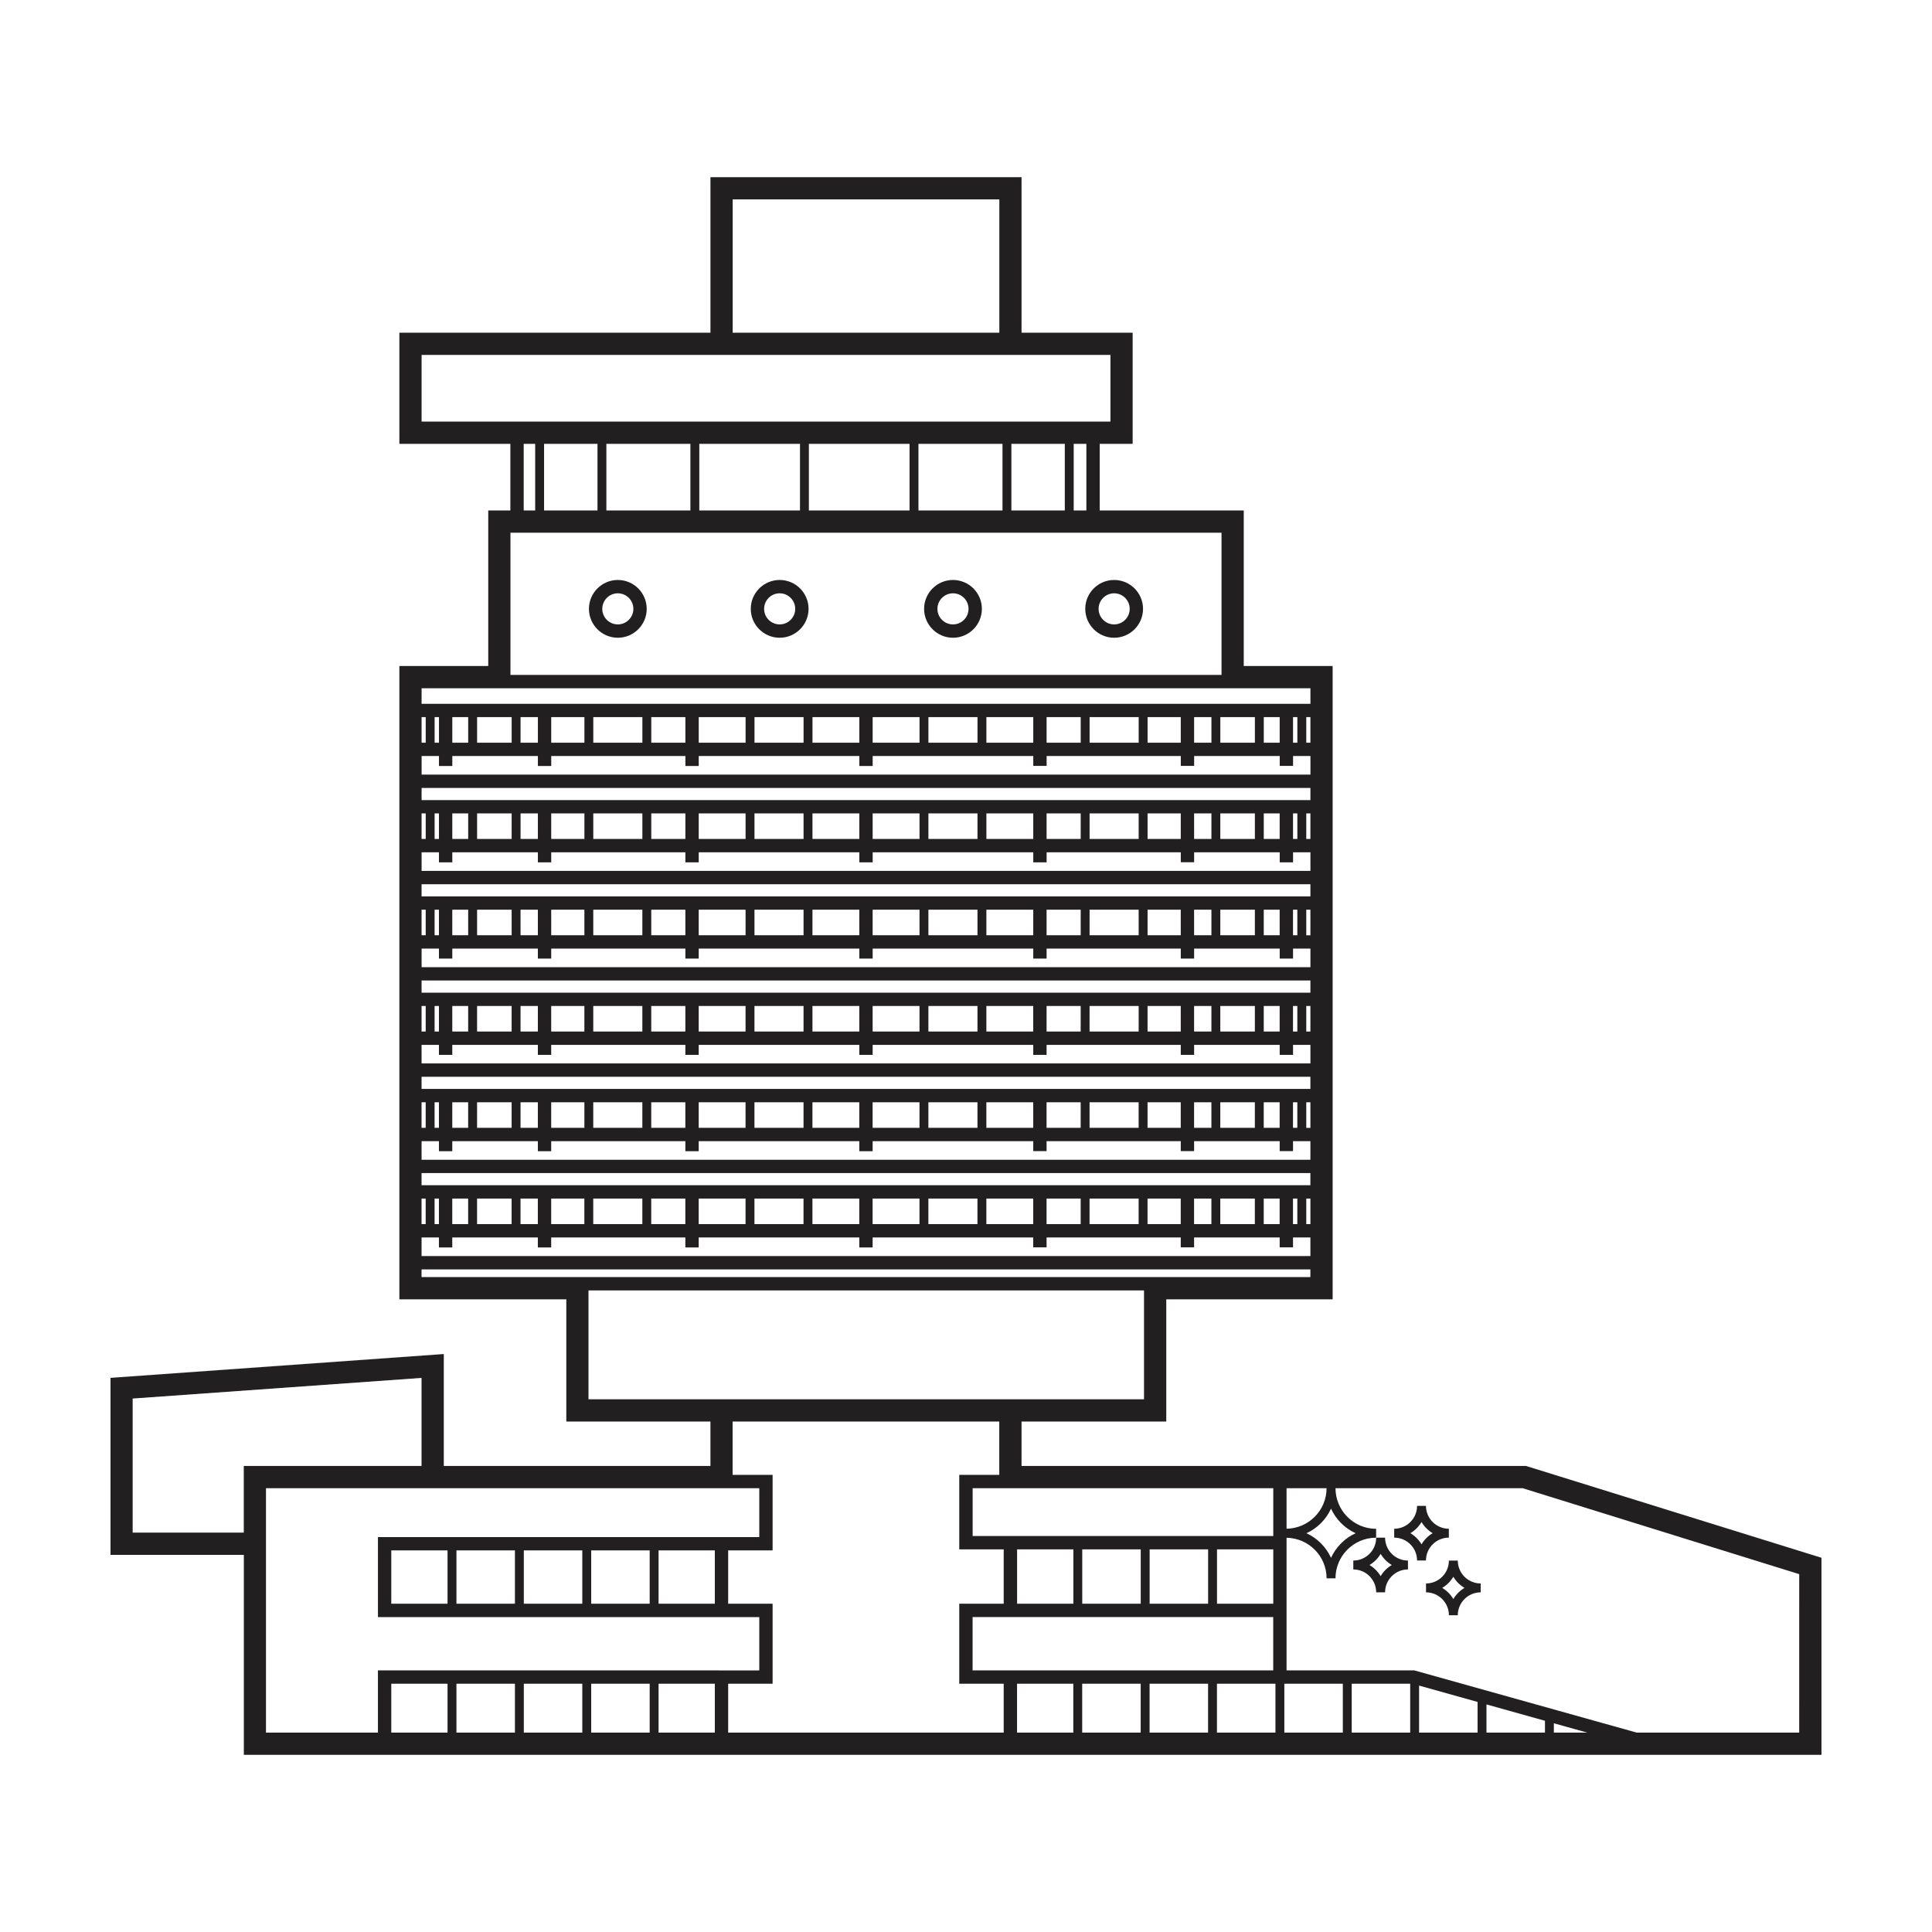 <?xml version="1.0" encoding="UTF-8"?>
<!-- Uploaded to: SVG Repo, www.svgrepo.com, Generator: SVG Repo Mixer Tools -->
<svg width="800px" height="800px" version="1.1" viewBox="144 144 512 512" xmlns="http://www.w3.org/2000/svg">
 <g fill="#221f20">
  <path d="m548.85 532.63-0.43-0.133h-133.7v-11.777h38.355v-32.387h44.086v-167.83h-23.555v-41.219h-38.172v-17.664h8.73v-29.445h-29.445v-41.223h-82.441v41.223h-82.441v29.445h29.414v17.664h-5.859v41.219h-23.555v167.83h44.242v32.387h38.195v11.777h-70.664v-29.664l-88.324 6.312v46.906h35.332v52.996h418.09v-52.223zm-67.418 5.754v12.68h-79.668v-12.68zm0 16.215v14.406h-14.91v-14.406zm-17.266 0v14.406h-15.5v-14.406zm-17.859 0v14.406h-15.5v-14.406zm-17.855 0v14.406h-14.91v-14.406zm62.82-86.191h-1.098v-6.773h1.098zm0-25.516h-1.098v-6.773h1.098zm0-25.52h-1.098v-6.773h1.098zm0-25.516h-1.098v-6.773h1.098zm0-25.52h-1.098v-6.773h1.098zm0-25.516h-1.098v-6.773h1.098zm-23.555-55.648v37.688h-188.44v-37.688zm-184.93-5.891v-17.664h3.039v17.664zm5.398 0v-17.664h14.156v17.664zm16.512 0v-17.664h22.266v17.664zm24.625 0v-17.664h26.684v17.664zm29.039 0v-17.664h26.68v17.664zm29.039 0v-17.664h22.27v17.664zm24.629 0v-17.664h14.156v17.664zm16.512 0v-17.664h3.359v17.664zm-90.375-82.441h70.668v35.332h-70.668zm-82.438 58.887v-17.664h182.55v17.664zm0 70.664h235.55v4.121h-235.55zm232.09 7.656v6.773h-1.152v-6.773zm-4.688 0v6.773h-4.215v-6.773zm-6.57 0v6.773h-9.16v-6.773zm-11.516 0v6.773h-4.59v-6.773zm-8.125 0v6.773h-8.797v-6.773zm-11.156 0v6.773h-13.008v-6.773zm-15.363 0v6.773h-9.039v-6.773zm-12.574 0v6.773h-12.418v-6.773zm-14.777 0v6.773h-13.008v-6.773zm-15.363 0v6.773h-12.422v-6.773zm-15.953 0v6.773h-12.418v-6.773zm-14.777 0v6.773h-13.008v-6.773zm-15.367 0v6.773h-12.418v-6.773zm-15.953 0v6.773h-9.039v-6.773zm-11.398 0v6.773h-13.008v-6.773zm-15.363 0v6.773h-8.793v-6.773zm-12.328 0v6.773h-4.59v-6.773zm-6.949 0v6.773h-9.16v-6.773zm-11.52 0v6.773h-4.211v-6.773zm-7.746 0v6.773h-1.152v-6.773zm-4.606 0h1.098v6.773h-1.098zm0 10.305h4.606v2.652h3.535v-2.652h22.68v2.652h3.535v-2.652h35.555v2.652h3.535v-2.652h42.562v2.652h3.535v-2.652h42.562v2.621h3.535v-2.621h35.559v2.621h3.535v-2.621h22.68v2.621h3.535v-2.621h4.606v4.922h-235.55v-4.922zm0 8.457h235.55v3.223h-235.55zm232.09 6.754v6.773h-1.152v-6.773zm-4.688 0v6.773h-4.215v-6.773zm-6.57 0v6.773h-9.16v-6.773zm-11.516 0v6.773h-4.59v-6.773zm-8.125 0v6.773h-8.797v-6.773zm-11.156 0v6.773h-13.008v-6.773zm-15.363 0v6.773h-9.039v-6.773zm-12.574 0v6.773h-12.418v-6.773zm-14.777 0v6.773h-13.008v-6.773zm-15.363 0v6.773h-12.422v-6.773zm-15.953 0v6.773h-12.418v-6.773zm-14.777 0v6.773h-13.008v-6.773zm-15.367 0v6.773h-12.418v-6.773zm-15.953 0v6.773h-9.039v-6.773zm-11.398 0v6.773h-13.008v-6.773zm-15.363 0v6.773h-8.793v-6.773zm-12.328 0v6.773h-4.59v-6.773zm-6.949 0v6.773h-9.16v-6.773zm-11.52 0v6.773h-4.211v-6.773zm-7.746 0v6.773h-1.152v-6.773zm-4.606 0h1.098v6.773h-1.098zm0 10.309h4.606v2.652h3.535v-2.652h22.68v2.652h3.535v-2.652h35.555v2.652h3.535v-2.652h42.562v2.652h3.535v-2.652h42.562v2.652h3.535v-2.652h35.559v2.625h3.535v-2.625h22.68v2.652h3.535v-2.652h4.606v4.922h-235.55v-4.922zm0 8.457h235.55v3.223h-235.55zm232.09 6.754v6.773h-1.152v-6.773zm-4.688 0v6.773h-4.215v-6.773zm-6.57 0v6.773h-9.16v-6.773zm-11.516 0v6.773h-4.59v-6.773zm-8.125 0v6.773h-8.797v-6.773zm-11.156 0v6.773h-13.008v-6.773zm-15.363 0v6.773h-9.039v-6.773zm-12.574 0v6.773h-12.418v-6.773zm-14.777 0v6.773h-13.008v-6.773zm-15.363 0v6.773h-12.422v-6.773zm-15.953 0v6.773h-12.418v-6.773zm-14.777 0v6.773h-13.008v-6.773zm-15.367 0v6.773h-12.418v-6.773zm-15.953 0v6.773h-9.039v-6.773zm-11.398 0v6.773h-13.008v-6.773zm-15.363 0v6.773h-8.793v-6.773zm-12.328 0v6.773h-4.59v-6.773zm-6.949 0v6.773h-9.16v-6.773zm-11.52 0v6.773h-4.211v-6.773zm-7.746 0v6.773h-1.152v-6.773zm-4.606 0h1.098v6.773h-1.098zm0 10.305h4.606v2.652h3.535v-2.652h22.68v2.652h3.535v-2.652h35.555v2.652h3.535v-2.652h42.562v2.652h3.535v-2.652h42.562v2.652h3.535v-2.652h35.559v2.652h3.535v-2.652h22.68v2.652h3.535v-2.652h4.606v4.922h-235.55v-4.922zm0 8.457h235.55v3.223h-235.55zm232.09 6.754v6.773h-1.152v-6.773zm-4.688 0v6.773h-4.215v-6.773zm-6.57 0v6.773h-9.16v-6.773zm-11.516 0v6.773h-4.59v-6.773zm-8.125 0v6.773h-8.797v-6.773zm-11.156 0v6.773h-13.008v-6.773zm-15.363 0v6.773h-9.039v-6.773zm-12.574 0v6.773h-12.418v-6.773zm-14.777 0v6.773h-13.008v-6.773zm-15.363 0v6.773h-12.422v-6.773zm-15.953 0v6.773h-12.418v-6.773zm-14.777 0v6.773h-13.008v-6.773zm-15.367 0v6.773h-12.418v-6.773zm-15.953 0v6.773h-9.039v-6.773zm-11.398 0v6.773h-13.008v-6.773zm-15.363 0v6.773h-8.793v-6.773zm-12.328 0v6.773h-4.59v-6.773zm-6.949 0v6.773h-9.16v-6.773zm-11.52 0v6.773h-4.211v-6.773zm-7.746 0v6.773h-1.152v-6.773zm-4.606 0h1.098v6.773h-1.098zm0 10.309h4.606v2.652h3.535v-2.652h22.68v2.652h3.535v-2.652h35.555v2.652h3.535v-2.652h42.562v2.652h3.535v-2.652h42.562v2.652h3.535v-2.652h35.559v2.652h3.535v-2.652h22.68v2.652h3.535v-2.652h4.606v4.918h-235.55v-4.918zm0 8.453h235.55v3.223h-235.55zm232.09 6.758v6.773h-1.152v-6.773zm-4.688 0v6.773h-4.215v-6.773zm-6.57 0v6.773h-9.16v-6.773zm-11.516 0v6.773h-4.59v-6.773zm-8.125 0v6.773h-8.797v-6.773zm-11.156 0v6.773h-13.008v-6.773zm-15.363 0v6.773h-9.039v-6.773zm-12.574 0v6.773h-12.418v-6.773zm-14.777 0v6.773h-13.008v-6.773zm-15.363 0v6.773h-12.422v-6.773zm-15.953 0v6.773h-12.418v-6.773zm-14.777 0v6.773h-13.008v-6.773zm-15.367 0v6.773h-12.418v-6.773zm-15.953 0v6.773h-9.039v-6.773zm-11.398 0v6.773h-13.008v-6.773zm-15.363 0v6.773h-8.793v-6.773zm-12.328 0v6.773h-4.59v-6.773zm-6.949 0v6.773h-9.16v-6.773zm-11.52 0v6.773h-4.211v-6.773zm-7.746 0v6.773h-1.152v-6.773zm-4.606 0h1.098v6.773h-1.098zm0 10.309h4.606v2.652h3.535v-2.652h22.68v2.652h3.535v-2.652h35.555v2.652h3.535v-2.652h42.562v2.652h3.535v-2.652h42.562v2.625h3.535v-2.625h35.559v2.625h3.535v-2.625h22.68v2.625h3.535v-2.625h4.606v4.922h-235.55v-4.922zm0 8.453h235.55v3.223h-235.55zm232.09 6.758v6.773h-1.152v-6.773zm-4.688 0v6.773h-4.215v-6.773zm-6.57 0v6.773h-9.16v-6.773zm-11.516 0v6.773h-4.59v-6.773zm-8.125 0v6.773h-8.797v-6.773zm-11.156 0v6.773h-13.008v-6.773zm-15.363 0v6.773h-9.039v-6.773zm-12.574 0v6.773h-12.418v-6.773zm-14.777 0v6.773h-13.008v-6.773zm-15.363 0v6.773l-12.422-0.004v-6.773zm-15.953 0v6.773h-12.418v-6.773zm-14.777 0v6.773h-13.008v-6.773zm-15.367 0v6.773h-12.418v-6.773zm-15.953 0v6.773h-9.039v-6.773zm-11.398 0v6.773h-13.008v-6.773zm-15.363 0v6.773h-8.793v-6.773zm-12.328 0v6.773h-4.59v-6.773zm-6.949 0v6.773h-9.16v-6.773zm-11.52 0v6.773h-4.211v-6.773zm-7.746 0v6.773h-1.152v-6.773zm-4.606 0h1.098v6.773h-1.098zm0 10.305h4.606v2.652h3.535v-2.652h22.68v2.652h3.535v-2.652h35.555v2.652h3.535v-2.652h42.562v2.652h3.535v-2.652h42.562v2.625h3.535v-2.625h35.559v2.625h3.535v-2.625h22.68v2.625h3.535v-2.625h4.606v4.922h-235.55v-4.922zm0 10.5v-2.043h235.55v2.043zm44.242 32.387v-28.855h147.22v28.855zm-91.352 35.332h-29.445v-35.535l76.555-5.469v23.34h-47.109v17.664zm54 53h-14.91v-12.957h14.91zm17.859 0h-15.5v-12.957h15.5zm17.855 0h-15.5v-12.957h15.5zm17.855 0h-15.5v-12.957h15.5zm17.266 0h-14.91v-12.957h14.91zm0-16.488h-89.281v16.488h-29.668v-64.773h130.73v12.957h-101.06v21.199h101.06v14.133h-10.012zm0-31.801v14.133h-14.91v-14.133zm-17.266 0v14.133h-15.5v-14.133zm-17.855 0v14.133h-15.5v-14.133zm-17.855 0v14.133h-15.5v-14.133zm-17.859 0v14.133h-14.91v-14.133zm147.39 48.289h-73.02v-12.957h11.777v-21.199h-11.777v-14.133h11.777v-20.023h-10.602v-14.133h70.668v14.133h-10.602v19.75h11.777v14.406h-11.777v21.199h11.777v12.957zm-8.242-16.488v-14.133h79.668v14.133zm26.688 16.488h-14.91v-12.957h14.91v12.957zm17.855 0h-15.5v-12.957h15.5zm17.859 0h-15.5v-12.957h15.5zm17.855 0h-15.5v-12.957h15.5zm2.945-64.777h10.605c-0.004 5.879-4.75 10.656-10.605 10.742zm11.785 5.422c1.316 2.879 3.637 5.203 6.516 6.516-2.875 1.312-5.199 3.637-6.516 6.516-1.316-2.875-3.637-5.203-6.516-6.516 2.879-1.312 5.203-3.637 6.516-6.516zm3.125 59.355h-15.5v-12.957h15.5zm17.855 0h-15.496v-12.957h15.496zm17.855 0h-15.5v-12.465l15.5 4.336zm17.859 0h-15.5v-7.473l15.5 4.336zm2.356 0v-2.477l8.848 2.477zm65.02 0h-43.051l-58.941-16.488h-33.863v-35.152c5.863 0.09 10.609 4.867 10.609 10.754h2.356c0-5.938 4.832-10.77 10.77-10.77v-2.356c-5.934 0-10.762-4.824-10.766-10.762h49.594l73.297 22.781c-0.004-0.004-0.004 41.992-0.004 41.992z"/>
  <path d="m350.62 313.01c4.219 0 7.656-3.434 7.656-7.656 0-4.223-3.434-7.656-7.656-7.656s-7.656 3.434-7.656 7.656c0 4.219 3.434 7.656 7.656 7.656zm0-11.777c2.273 0 4.121 1.848 4.121 4.121 0 2.273-1.848 4.121-4.121 4.121-2.273 0-4.121-1.848-4.121-4.121 0-2.273 1.848-4.121 4.121-4.121z"/>
  <path d="m307.73 313.01c4.223 0 7.656-3.434 7.656-7.656 0-4.223-3.434-7.656-7.656-7.656-4.219 0-7.656 3.434-7.656 7.656 0.004 4.219 3.438 7.656 7.656 7.656zm0-11.777c2.273 0 4.121 1.848 4.121 4.121 0 2.273-1.848 4.121-4.121 4.121s-4.121-1.848-4.121-4.121c0-2.273 1.848-4.121 4.121-4.121z"/>
  <path d="m396.55 313.01c4.223 0 7.656-3.434 7.656-7.656 0-4.223-3.434-7.656-7.656-7.656s-7.656 3.434-7.656 7.656c0 4.219 3.434 7.656 7.656 7.656zm0-11.777c2.273 0 4.121 1.848 4.121 4.121 0 2.273-1.848 4.121-4.121 4.121s-4.121-1.848-4.121-4.121c0-2.273 1.848-4.121 4.121-4.121z"/>
  <path d="m439.26 313.01c4.223 0 7.656-3.434 7.656-7.656 0-4.223-3.434-7.656-7.656-7.656-4.219 0-7.656 3.434-7.656 7.656 0.004 4.219 3.438 7.656 7.656 7.656zm0-11.777c2.273 0 4.121 1.848 4.121 4.121 0 2.273-1.848 4.121-4.121 4.121-2.273 0-4.121-1.848-4.121-4.121 0-2.273 1.848-4.121 4.121-4.121z"/>
  <path d="m511.06 551.5h-2.356c0 3.344-2.719 6.062-6.066 6.062v2.356c3.344 0 6.066 2.719 6.066 6.066h2.356c0-3.344 2.719-6.066 6.062-6.066v-2.356c-3.34 0.004-6.062-2.719-6.062-6.062zm-1.176 10.195c-0.723-1.215-1.738-2.231-2.953-2.953 1.215-0.719 2.231-1.738 2.953-2.953 0.719 1.215 1.738 2.231 2.953 2.953-1.215 0.723-2.234 1.738-2.953 2.953z"/>
  <path d="m527.96 551.49v-2.356c-3.344 0-6.066-2.719-6.066-6.066h-2.356c0 3.344-2.719 6.066-6.062 6.066v2.356c3.344 0 6.062 2.719 6.062 6.062h2.356c0-3.344 2.723-6.062 6.066-6.062zm-10.195-1.18c1.215-0.723 2.231-1.738 2.953-2.953 0.723 1.215 1.738 2.231 2.953 2.953-1.215 0.719-2.231 1.738-2.953 2.953-0.723-1.215-1.742-2.234-2.953-2.953z"/>
  <path d="m530.33 557.57h-2.356c0 3.344-2.719 6.062-6.062 6.062v2.356c3.344 0 6.062 2.719 6.062 6.066h2.356c0-3.344 2.719-6.066 6.062-6.066v-2.356c-3.344 0-6.062-2.723-6.062-6.062zm-1.18 10.191c-0.723-1.215-1.738-2.231-2.953-2.953 1.215-0.719 2.231-1.738 2.953-2.953 0.723 1.215 1.738 2.231 2.953 2.953-1.215 0.727-2.231 1.742-2.953 2.953z"/>
 </g>
</svg>
